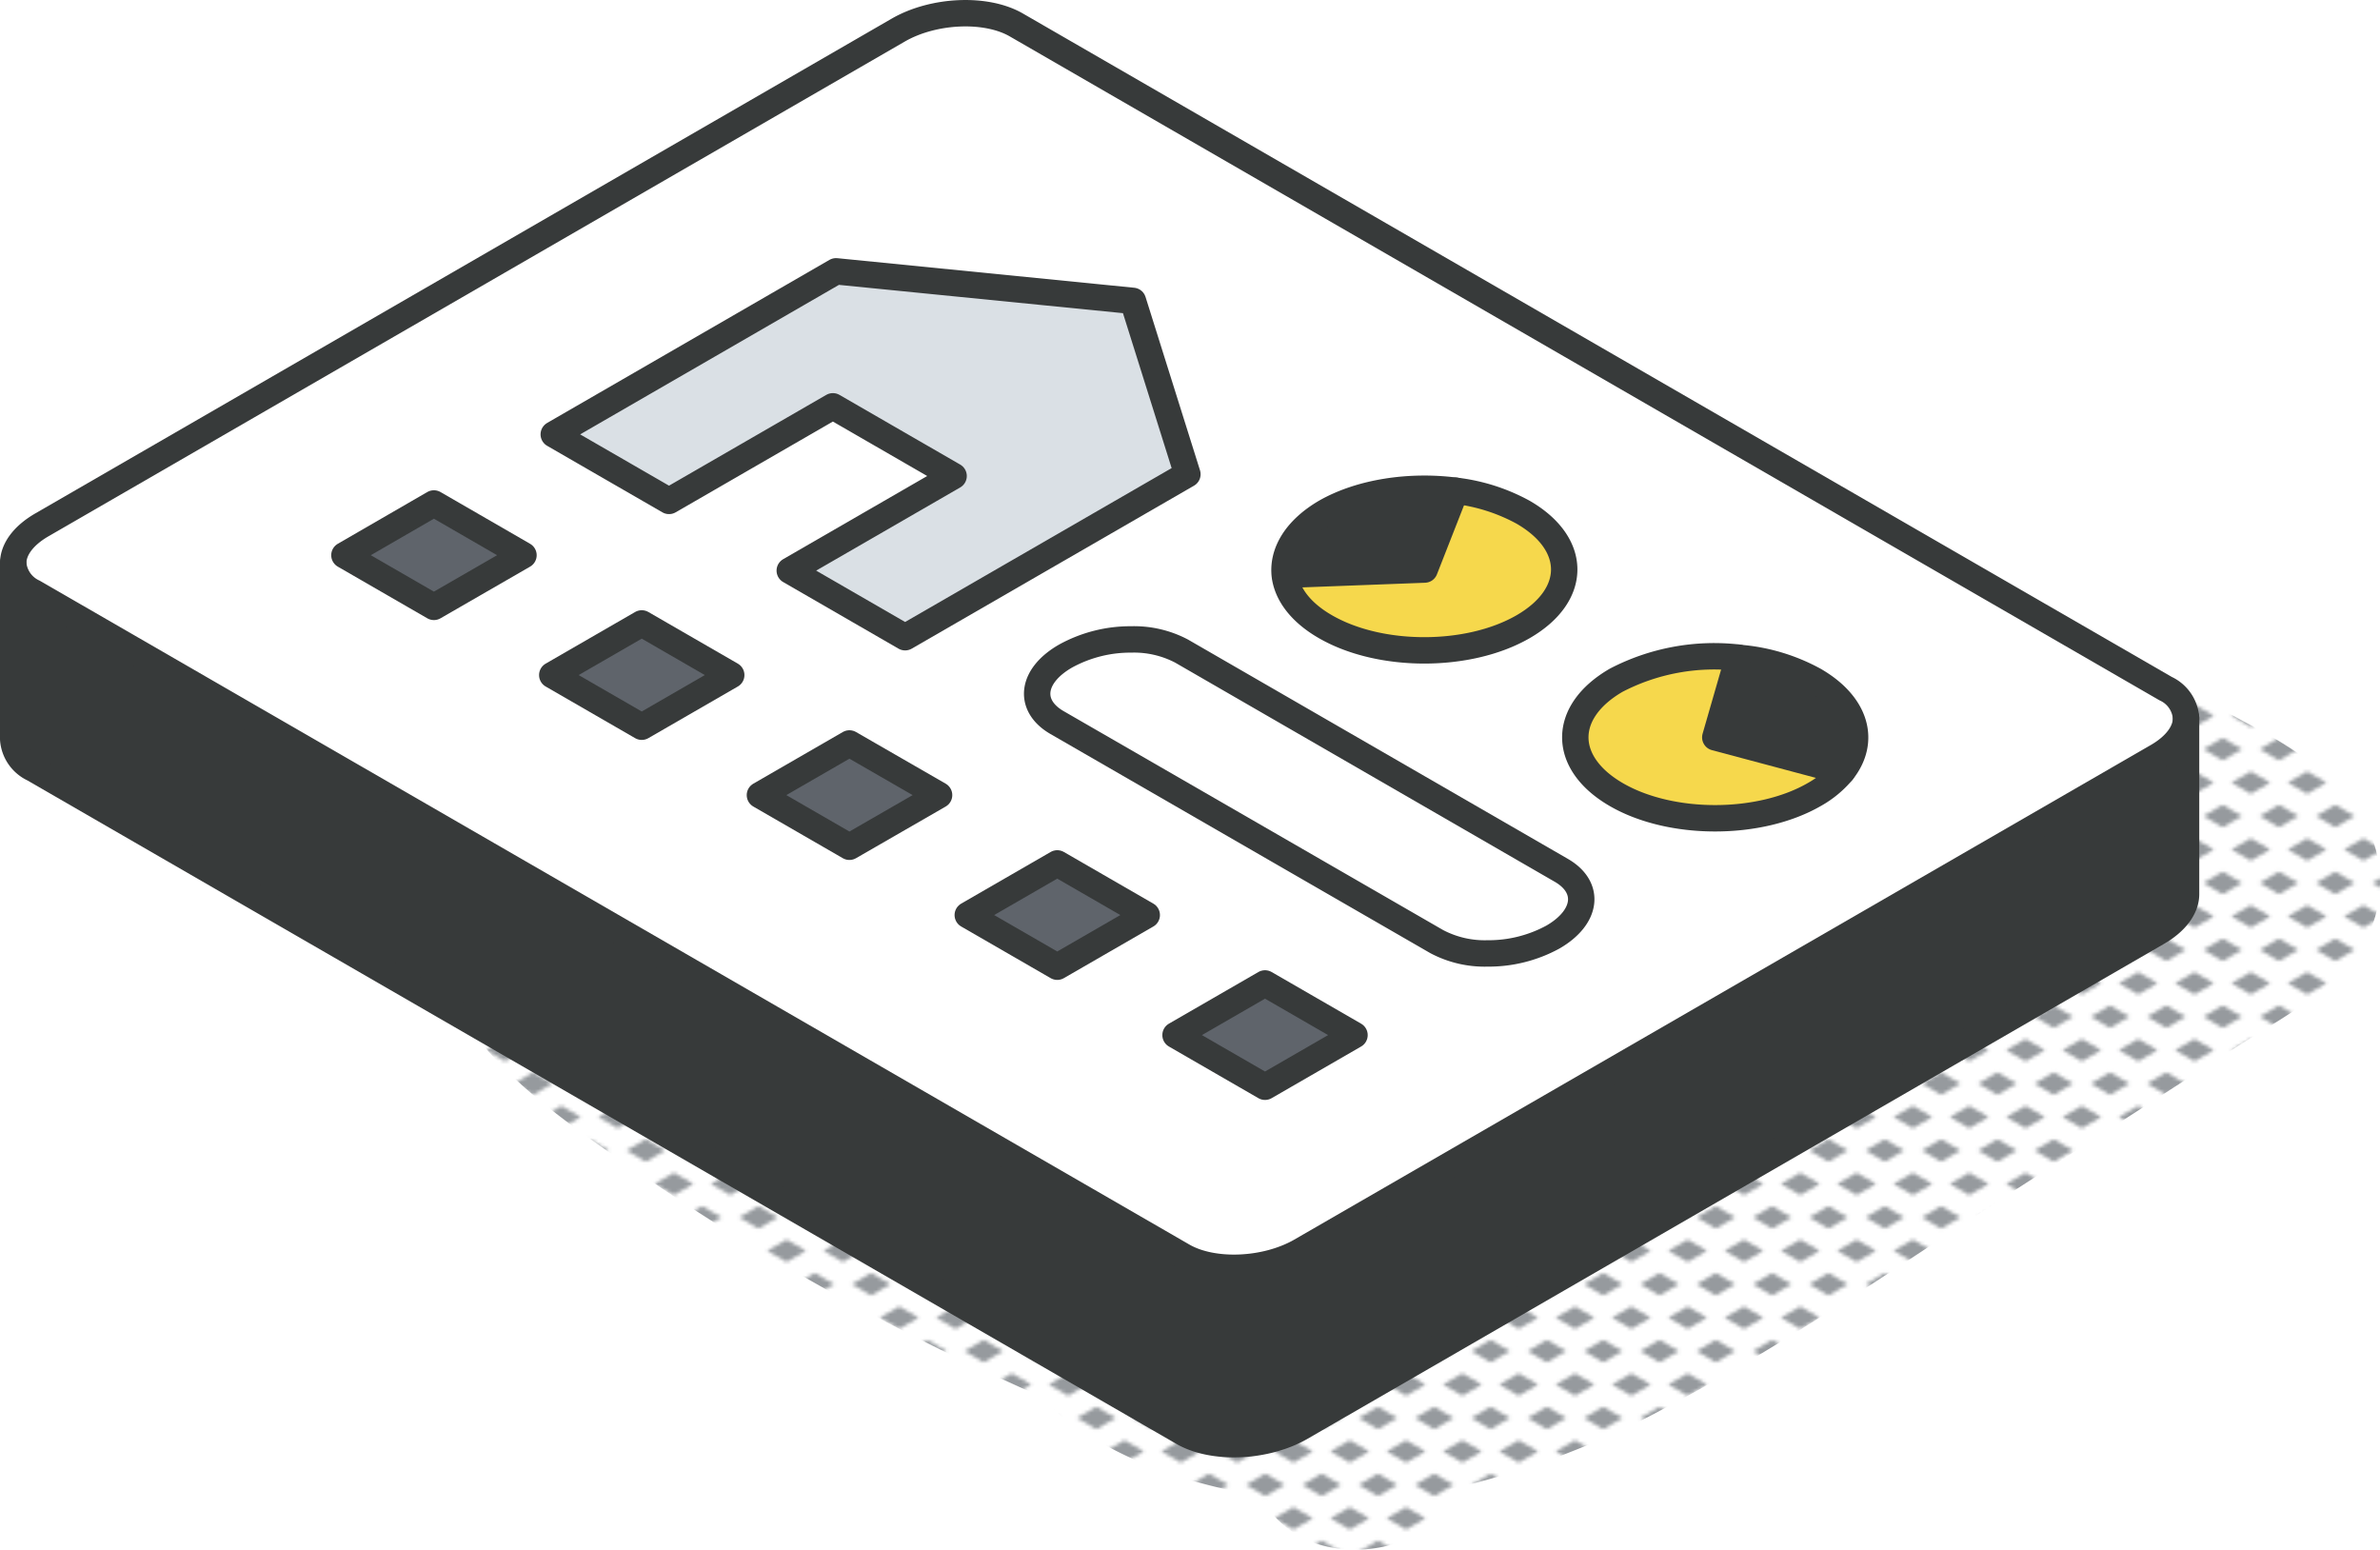 <svg xmlns="http://www.w3.org/2000/svg" xmlns:xlink="http://www.w3.org/1999/xlink" viewBox="0 0 270.47 176.11"><defs><style>.cls-1,.cls-9{fill:none;}.cls-2{fill:#969a9e;}.cls-3{fill:url(#New_Pattern_Swatch_3);}.cls-4{fill:#373a3a;}.cls-5{fill:#fff;}.cls-6{fill:#f6d84c;}.cls-7{fill:#5f646b;}.cls-8{fill:#dae0e5;}.cls-9{stroke:#373a3a;stroke-linecap:round;stroke-linejoin:round;stroke-width:3px;}</style><pattern id="New_Pattern_Swatch_3" data-name="New Pattern Swatch 3" width="16" height="19" patternTransform="translate(9.39 -6.07) scale(0.4)" patternUnits="userSpaceOnUse" viewBox="0 0 16 19"><rect class="cls-1" width="16" height="19"></rect><polygon class="cls-2" points="16 22.18 10.5 19 16 15.82 21.5 19 16 22.18"></polygon><polygon class="cls-2" points="8 12.68 2.5 9.5 8 6.33 13.5 9.5 8 12.68"></polygon><polygon class="cls-2" points="0 22.18 -5.5 19 0 15.82 5.5 19 0 22.18"></polygon><polygon class="cls-2" points="16 3.18 10.5 0 16 -3.17 21.5 0 16 3.18"></polygon><polygon class="cls-2" points="0 3.18 -5.5 0 0 -3.17 5.5 0 0 3.18"></polygon></pattern></defs><g id="Layer_2" data-name="Layer 2"><g id="icons_design" data-name="icons design"><path class="cls-3" d="M255.67,82.34c-8.81-4.65-17.92-10.86-27.47-13.75a8.86,8.86,0,0,0-10.47,5.14c-1.78,4.43,0,8.33,3.63,11.09,7.07,5.35,16.49,8.63,24.45,12.56.84.41,1.72.8,2.59,1.22a9.29,9.29,0,0,0-7.06,2.4,6.59,6.59,0,0,0-1.73,2.52c-2.49,2.1-5.83,3.75-8.38,5.43q-5.94,3.9-12,7.67Q208,123.7,196.38,130.27t-23.45,12.64q-6.33,3.24-12.73,6.33c-3.39,1.64-6.4,3.28-10.24,2.54-8.07-1.57-16.28-5.79-23.76-9.12q-11.57-5.15-22.7-11.19c-7.42-4-14.77-8.17-21.93-12.63-7.47-4.66-14.82-10.38-23.47-12.63a5.61,5.61,0,0,0-6.27,8.16C55.64,121,62,125.81,68.13,130.16s12.56,8.56,19.06,12.49a286.26,286.26,0,0,0,31,16c6.24,6.51,16.5,10,25,11.31a11.36,11.36,0,0,0,7.35,5.72c4.07,1,9.43.24,12.35-3a9,9,0,0,0,1.94-3.48A95.91,95.91,0,0,0,189.21,160c14.54-7.66,28.14-17.27,41.94-26.16L254,119.07c6.64-4.29,15.46-8.44,16.38-17.28C271.39,92.13,263.24,86.33,255.67,82.34Z"></path><path class="cls-4" d="M248.43,81.6v20c0,1.52-1.11,3.12-3.28,4.37L147.8,162.22c-4,2.28-9.94,2.53-13.37.55L3.81,87.35A4,4,0,0,1,1.5,84V64a4,4,0,0,0,2.31,3.34l130.62,75.42c3.43,2,9.41,1.73,13.37-.55L245.15,86C247.32,84.72,248.43,83.13,248.43,81.6Z"></path><path class="cls-5" d="M165.41,55.77c-5.14-.67-10.74.15-14.75,2.45-3.37,2-4.91,4.55-4.62,7.1.24,2.14,1.77,4.25,4.62,5.89,6.21,3.59,16.27,3.59,22.48,0s6.22-9.4,0-13A20.9,20.9,0,0,0,165.41,55.77Zm80.7,22.48a4,4,0,0,1,2.32,3.35c0,1.53-1.11,3.12-3.28,4.37L147.8,142.18c-4,2.28-9.94,2.52-13.37.55L3.81,67.31A4,4,0,0,1,1.5,64c0-1.53,1.11-3.12,3.28-4.37L102.13,3.39c4-2.28,9.94-2.53,13.36-.56Zm-36.75,9.4c2.71-3.4,1.65-7.56-3.19-10.36a21.29,21.29,0,0,0-8.63-2.55h0a24.15,24.15,0,0,0-13.86,2.56c-6.21,3.59-6.21,9.4,0,13s16.28,3.58,22.49,0A11.33,11.33,0,0,0,209.36,87.65Zm-32.93,18.83c3.89-2.25,4.31-5.65.94-7.59L134.22,74a11.6,11.6,0,0,0-5.7-1.32,15.3,15.3,0,0,0-7.44,1.87c-3.89,2.24-4.31,5.64-1,7.58L163.28,107a11.67,11.67,0,0,0,5.71,1.31A15.27,15.27,0,0,0,176.43,106.48Zm-32.67,17,10.17-5.87-10.17-5.88-10.17,5.88Zm-8.82-69.6-6.19-19.7L95,30.83,62.93,49.36,76,56.92,94.65,46.17l13.72,7.92L89.75,64.84l13.11,7.57Zm-14.79,56L130.32,104l-10.17-5.87L110,104ZM96.54,96.22l10.18-5.87L96.54,84.48,86.36,90.35ZM72.93,82.58,83.1,76.71,72.93,70.84,62.76,76.71ZM49.31,69l10.18-5.88L49.31,57.21,39.14,63.08Z"></path><path class="cls-4" d="M206.17,77.29c4.84,2.8,5.9,7,3.19,10.36l-14.43-3.86,2.61-9.05A21.29,21.29,0,0,1,206.17,77.29Z"></path><path class="cls-6" d="M194.93,83.79l14.43,3.86a11.33,11.33,0,0,1-3.19,2.63c-6.21,3.58-16.28,3.58-22.49,0s-6.21-9.4,0-13a24.15,24.15,0,0,1,13.86-2.56h0Z"></path><path class="cls-5" d="M177.37,98.89c3.37,1.94,2.95,5.34-.94,7.59a15.27,15.27,0,0,1-7.44,1.86,11.67,11.67,0,0,1-5.71-1.31L120.13,82.11c-3.36-1.94-2.94-5.34,1-7.58a15.3,15.3,0,0,1,7.44-1.87,11.6,11.6,0,0,1,5.7,1.32Z"></path><path class="cls-6" d="M173.14,58.22c6.22,3.59,6.22,9.4,0,13s-16.27,3.59-22.48,0c-2.85-1.64-4.38-3.75-4.62-5.89l15.86-.6,3.51-8.95A20.9,20.9,0,0,1,173.14,58.22Z"></path><path class="cls-4" d="M165.41,55.77l-3.51,8.95-15.86.6c-.29-2.55,1.25-5.15,4.62-7.1C154.67,55.92,160.27,55.1,165.41,55.77Z"></path><polygon class="cls-7" points="153.93 117.62 143.76 123.49 133.59 117.62 143.76 111.75 153.93 117.62"></polygon><polygon class="cls-8" points="128.75 34.19 134.94 53.89 102.86 72.41 89.75 64.84 108.37 54.09 94.65 46.17 76.03 56.92 62.93 49.36 95.01 30.83 128.75 34.19"></polygon><polygon class="cls-7" points="130.32 103.98 120.15 109.85 109.98 103.98 120.15 98.11 130.32 103.98"></polygon><polygon class="cls-7" points="106.72 90.35 96.53 96.22 86.36 90.35 96.53 84.48 106.72 90.35"></polygon><polygon class="cls-7" points="83.1 76.71 72.93 82.58 62.76 76.71 72.93 70.84 83.1 76.71"></polygon><polygon class="cls-7" points="59.49 63.09 49.31 68.96 39.14 63.09 49.31 57.21 59.49 63.09"></polygon><path class="cls-9" d="M248.43,81.6c0,1.53-1.11,3.12-3.28,4.37L147.8,142.18c-4,2.28-9.94,2.52-13.37.55L3.81,67.31A4,4,0,0,1,1.5,64c0-1.53,1.11-3.12,3.28-4.37L102.13,3.39c4-2.28,9.94-2.53,13.36-.56L246.11,78.25A4,4,0,0,1,248.43,81.6Z"></path><polygon class="cls-9" points="89.75 64.84 108.37 54.09 94.65 46.17 76.03 56.92 62.93 49.36 95.01 30.83 128.75 34.19 134.94 53.89 102.86 72.41 89.75 64.84"></polygon><path class="cls-9" d="M146,65.32c.24,2.14,1.77,4.25,4.62,5.89,6.21,3.59,16.27,3.59,22.48,0s6.22-9.4,0-13a21.09,21.09,0,0,0-7.73-2.45c-5.14-.66-10.74.15-14.75,2.45C147.29,60.17,145.75,62.77,146,65.32Z"></path><path class="cls-9" d="M197.54,74.73a24.15,24.15,0,0,0-13.86,2.56c-6.21,3.59-6.21,9.4,0,13s16.28,3.58,22.49,0a11.33,11.33,0,0,0,3.19-2.63c2.71-3.4,1.65-7.56-3.19-10.36a21.29,21.29,0,0,0-8.63-2.55Z"></path><path class="cls-9" d="M163.28,107,120.13,82.11c-3.36-1.94-2.94-5.34,1-7.58a15.3,15.3,0,0,1,7.44-1.87,11.6,11.6,0,0,1,5.7,1.32l43.15,24.91c3.37,1.94,2.95,5.34-.94,7.59a15.27,15.27,0,0,1-7.44,1.86A11.67,11.67,0,0,1,163.28,107Z"></path><polyline class="cls-9" points="165.41 55.76 165.41 55.77 161.9 64.72 146.04 65.32"></polyline><polyline class="cls-9" points="197.54 74.73 197.54 74.74 194.93 83.79 209.36 87.64"></polyline><polygon class="cls-9" points="49.31 68.96 39.14 63.09 49.31 57.21 59.49 63.09 49.31 68.96"></polygon><polygon class="cls-9" points="72.93 82.58 62.76 76.71 72.93 70.84 83.1 76.71 72.93 82.58"></polygon><polygon class="cls-9" points="96.53 96.22 86.36 90.35 96.53 84.48 106.72 90.35 96.53 96.22"></polygon><polygon class="cls-9" points="120.15 109.85 109.98 103.98 120.15 98.11 130.32 103.98 120.15 109.85"></polygon><polygon class="cls-9" points="143.76 123.49 133.59 117.62 143.76 111.75 153.93 117.62 143.76 123.49"></polygon><path class="cls-9" d="M248.43,81.6v20c0,1.52-1.11,3.12-3.28,4.37L147.8,162.22c-4,2.28-9.94,2.53-13.37.55L3.81,87.35A4,4,0,0,1,1.5,84V64"></path></g></g></svg>